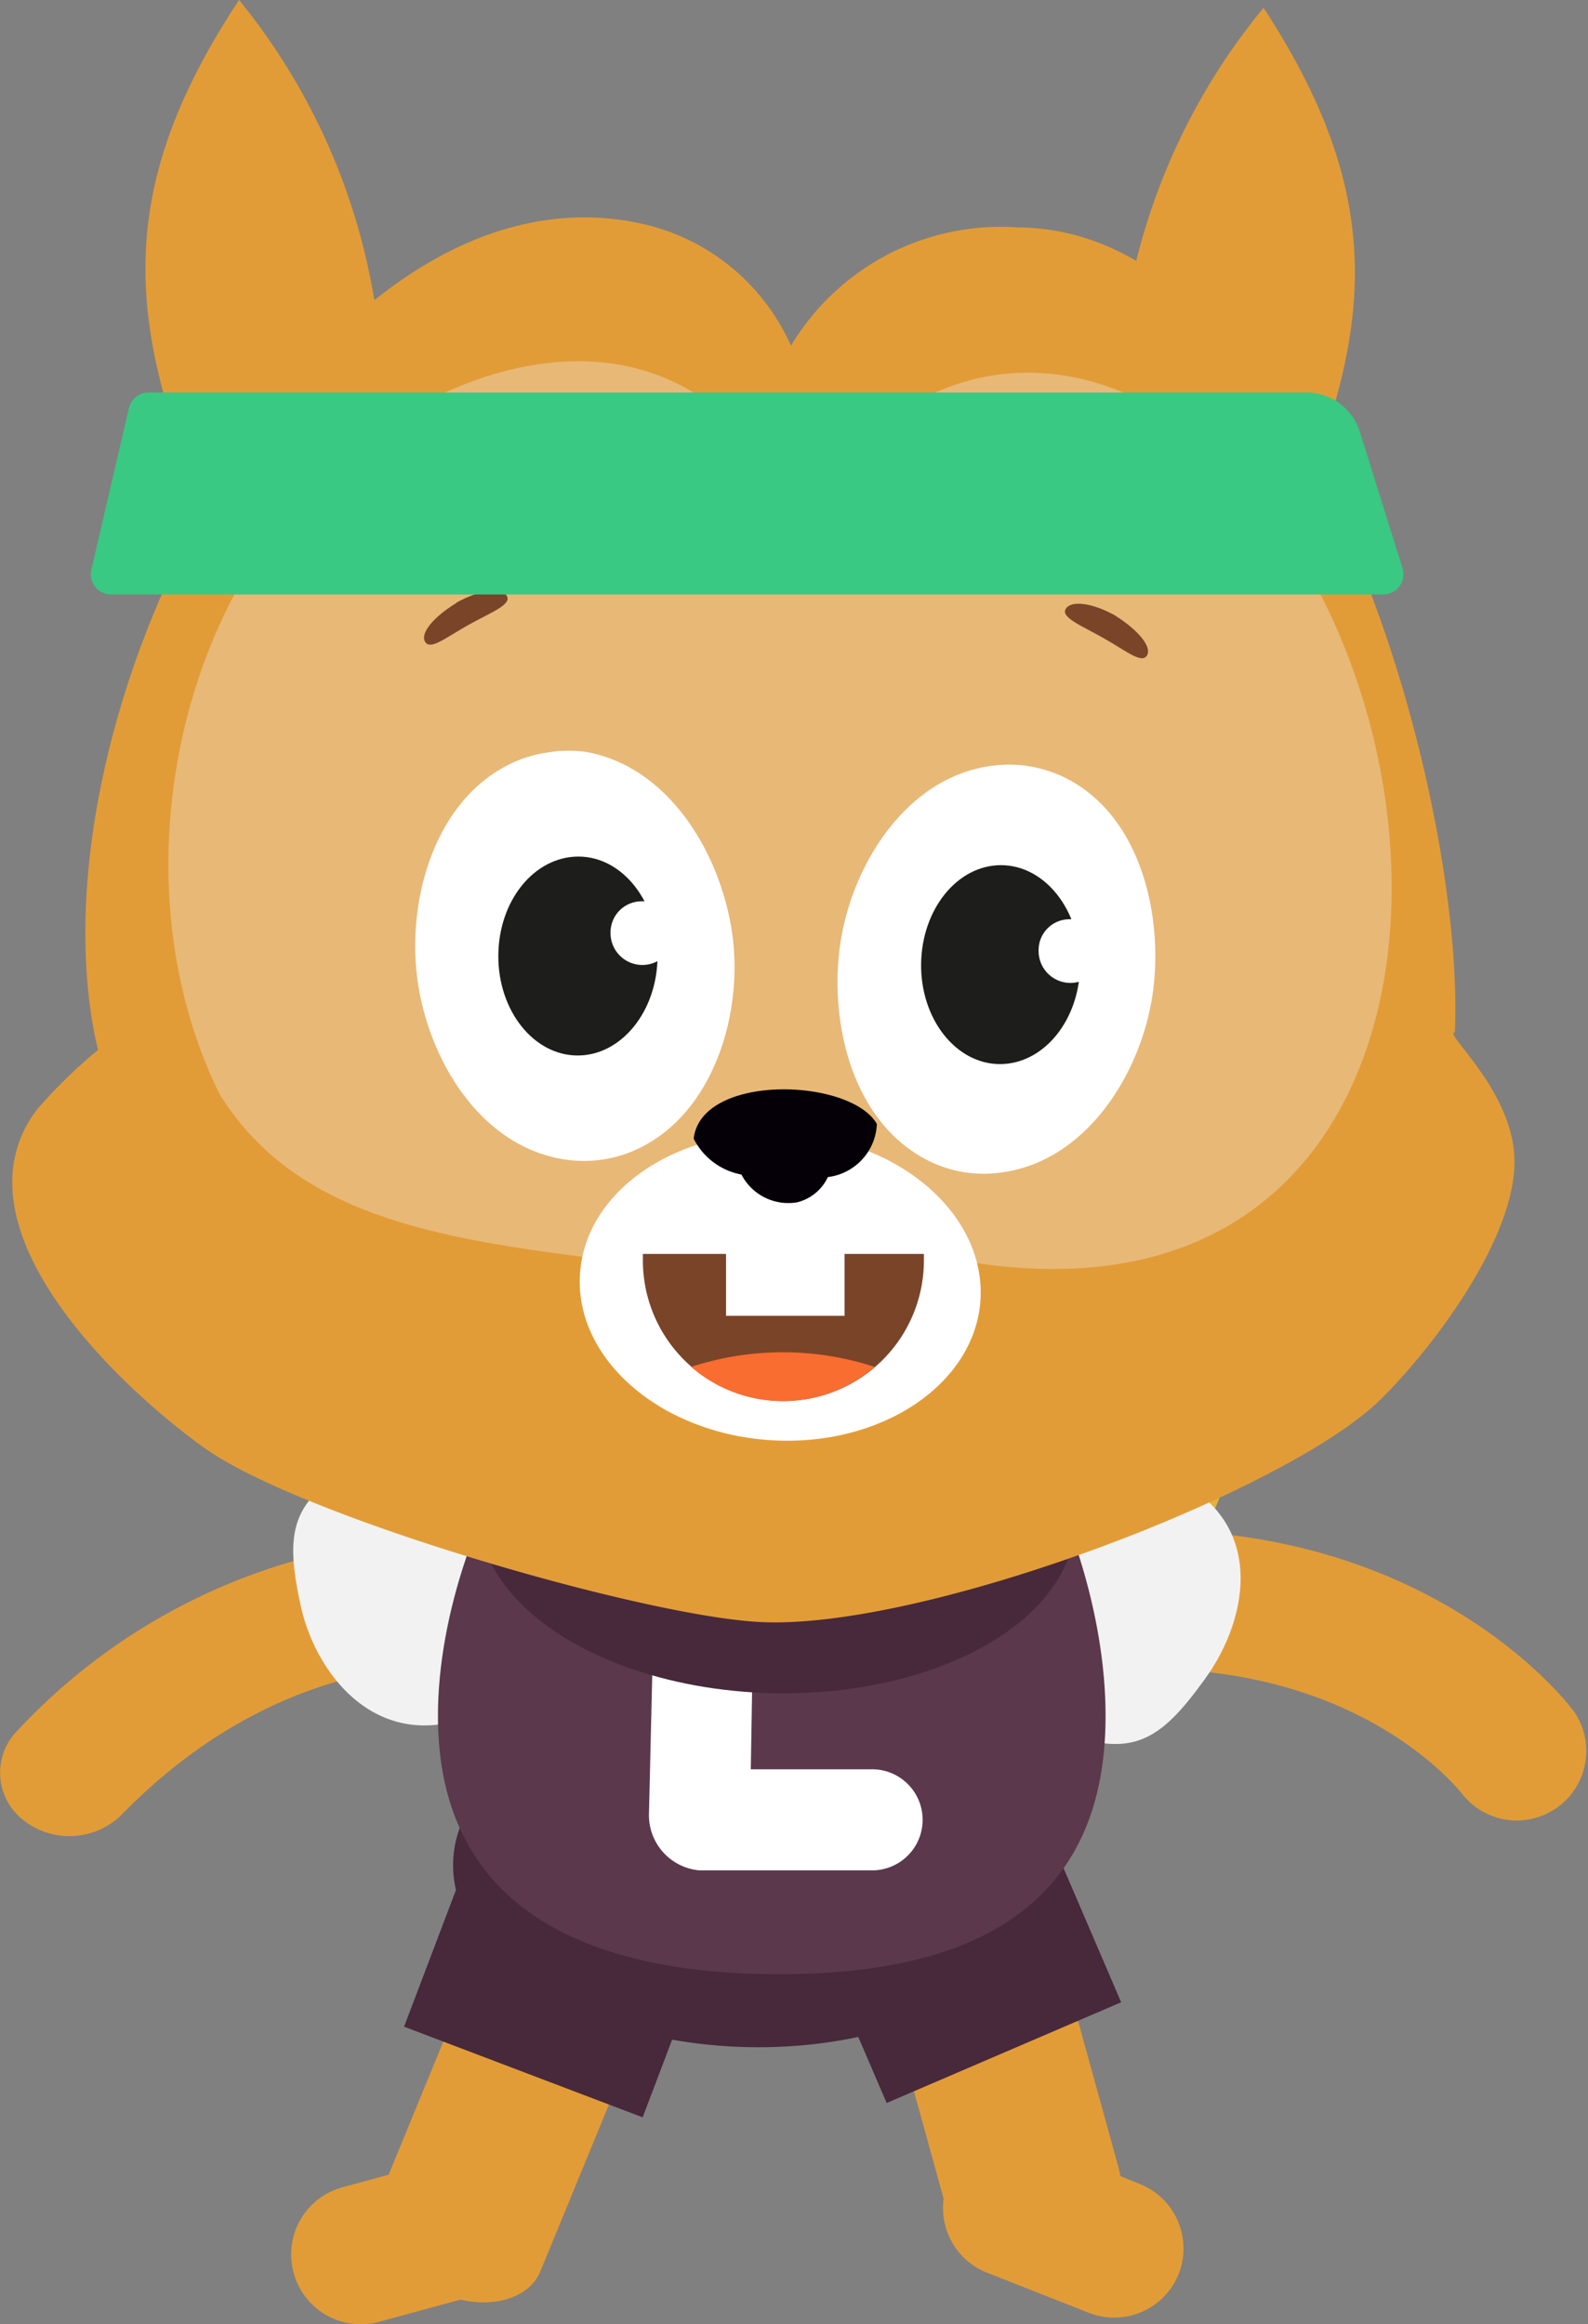 <svg id="Layer_1" data-name="Layer 1" xmlns="http://www.w3.org/2000/svg" viewBox="0 0 62.84 91.96"><rect x="0" y="0" width="62.84" height="91.96" fill="#808080" stroke="none"/><defs><style>.cls-1{fill:#e5b237;}.cls-2,.cls-8{fill:#e29c37;}.cls-3{fill:#47293b;}.cls-4{fill:#f2f2f2;}.cls-5{fill:#5b384b;}.cls-10,.cls-6{fill:#fff;}.cls-7{fill:#1d1d1b;}.cls-10,.cls-11,.cls-13,.cls-14,.cls-7,.cls-8,.cls-9{fill-rule:evenodd;}.cls-9{fill:#e8b877;}.cls-11,.cls-12{fill:#7a4429;}.cls-13{fill:#f96d30;}.cls-14{fill:#050007;}.cls-15{fill:#39c982;}</style></defs><title>2016-01-13 lokki_updateone Lokki (1)</title><path class="cls-1" d="M31.68,75.15c11.74-10-6.21-19.85,1.34-24.7,6.75-4.34,14.38,8,9.57,14.53-0.24.32-.13,0.8,0.34,0.5C51,60.32,49.38,52,48,48.38c-1.61-4.26-8.21-11.94-17.09-8.83-14.56,5.09-12,20.44-6.83,24.88,11.55,9.87,3.18,12.33,3.47,12.67C28.61,78.32,31,75.77,31.68,75.15Z"/><path class="cls-2" d="M15,91.86a2.75,2.75,0,0,1-3.38-1.94h0a2.75,2.75,0,0,1,1.93-3.38l4.13-1.12a2.76,2.76,0,0,1,3.38,1.94h0a2.75,2.75,0,0,1-1.94,3.38Z"/><path class="cls-2" d="M43,91.47A2.75,2.75,0,0,0,46.63,90h0a2.75,2.75,0,0,0-1.52-3.59l-4-1.61a2.76,2.76,0,0,0-3.59,1.52h0a2.75,2.75,0,0,0,1.52,3.59Z"/><rect class="cls-2" x="35.05" y="66.21" width="7" height="24" rx="3.23" ry="3.23" transform="translate(-19.42 13.08) rotate(-15.43)"/><path class="cls-2" d="M21.38,89.87c-0.48,1.17-2.21,1.57-3.86.89l-0.5-.2c-1.65-.68-2.6-2.18-2.12-3.35l4.72-11.49c0.48-1.17,2.21-1.57,3.86-.89L24,75c1.65,0.68,2.6,2.18,2.12,3.35Z"/><ellipse class="cls-3" cx="29.75" cy="73.95" rx="7.04" ry="11.82" transform="translate(-44.81 102.15) rotate(-88.8)"/><rect class="cls-3" x="17.71" y="72.57" width="9.31" height="10.1" transform="translate(-58.14 70.97) rotate(-69.2)"/><rect class="cls-3" x="33.23" y="71.88" width="9.31" height="10.1" transform="translate(-17.85 142.1) rotate(-113.24)"/><path class="cls-2" d="M16.5,60.89a14.83,14.83,0,0,1,2.79.06,2.52,2.52,0,0,1,2.26,2.88,2.77,2.77,0,0,1-3.15,2.1c-0.33,0-7.1-.78-13.59,5.87A2.94,2.94,0,0,1,.91,72a2.37,2.37,0,0,1-.2-3.55A24,24,0,0,1,16.5,60.89Z"/><path class="cls-2" d="M47.29,60.6c10.12,0.68,14.79,6.83,15,7.12A2.75,2.75,0,0,1,57.88,71c-0.21-.27-4.46-5.6-14.15-4.91a2.75,2.75,0,1,1-.39-5.49A28.52,28.52,0,0,1,47.29,60.6Z"/><path class="cls-4" d="M45.93,58.26c4.28,1.67,3.53,5.73,1.75,8.17v0c-1.78,2.47-2.88,3.16-5.75,2.07C36.75,66.51,38.66,55.42,45.93,58.26Z"/><path class="cls-4" d="M19.34,67.58c-4.08,2.12-6.77-1.09-7.43-4v0c-0.66-3-.41-4.26,2.3-5.7C19.13,55.25,26.27,64,19.34,67.58Z"/><path class="cls-5" d="M43.75,67.89c0,7.92-5.79,10.22-12.92,10.22s-13.5-2.3-13.5-10.22,6.36-18.46,13.5-18.46S43.75,60,43.75,67.89Z"/><path class="cls-6" d="M34.51,74H27.68a2.19,2.19,0,0,1-2-2.21l0.2-8.43a2,2,0,0,1,2-2,2.07,2.07,0,0,1,1.94,2.13L29.71,70h4.8A2,2,0,0,1,34.51,74Z"/><ellipse class="cls-3" cx="30.75" cy="59.95" rx="7.04" ry="11.82" transform="translate(-29.84 89.44) rotate(-88.8)"/><path class="cls-7" d="M23.44,48.64a6.48,6.48,0,0,1,1.66.46c0,0.29-.35-0.08-0.51-0.07,1.26,3.14,9.95,3.88,11.56.31-0.16-.15-0.28.27-0.51,0.25a1.7,1.7,0,0,1,1.54-.76,1.49,1.49,0,0,1-.77.25C36,50.44,34.71,51,33.51,51.95c-0.86.69-2.24,2.26-3.78,1.45a9,9,0,0,1-1.27-1c-1.29-1.08-3.35-2.06-4.13-3.4a1.84,1.84,0,0,1-.89-0.32h0Z"/><path class="cls-8" d="M50,0.31A25.27,25.27,0,0,0,44.39,13.5L50.57,22C54,14,55.43,8.61,50,.31h0Z"/><path class="cls-8" d="M3.88,41.54a20.24,20.24,0,0,0-2.41,2.35c-3.45,4.54,3,10.8,6.61,13.39C11.88,60,25.31,63.9,30,64.17c6.48,0.38,20.91-5.14,24.63-8.8,2.15-2.12,5.38-6.46,5.3-9.52-0.08-2.74-2.84-5-2.36-5C58,31.52,51.85,9.06,40.3,9a9.68,9.68,0,0,0-9,4.68,8.46,8.46,0,0,0-6-4.85C12.56,6.13,1.06,27.92,3.78,41.11l0.1,0.43h0Z"/><path class="cls-9" d="M38.07,49.88c1.06,3.58-2,6.6-7.34,6.5-5.06-.09-7.49-3.73-6.9-6.56C17.14,49,11.65,48.05,8.69,43.29,4.37,34.56,7.12,22,15.39,16.74c5.74-3.67,12.79-3.83,16.18,3.83,5.1-8.15,13.53-7.34,18.81-.11,8.37,11.47,6.28,32.63-12.33,29.42h0Z"/><path class="cls-8" d="M9.46,0A25.26,25.26,0,0,1,15,13.25L8.68,21.68C5.31,13.67,4,8.25,9.46,0h0Z"/><path class="cls-10" d="M38.8,51.42c-0.21,3.35-3.94,5.84-8.31,5.56s-7.75-3.22-7.54-6.57,3.94-5.84,8.31-5.56S39,48.07,38.8,51.42h0Z"/><path class="cls-10" d="M21.81,29.75a5,5,0,0,1,1.39,0C26.6,30.37,28.62,34,29,37.13s-0.84,7.12-4,8.43a5,5,0,0,1-2.74.3c-3.4-.58-5.42-4.17-5.77-7.34s0.83-7.12,4-8.43a5.06,5.06,0,0,1,1.35-.34h0Z"/><path class="cls-7" d="M22.89,33.89c1.74,0,3.14,1.78,3.13,3.95s-1.43,3.92-3.16,3.92S19.71,40,19.72,37.81s1.43-3.92,3.17-3.92h0Z"/><path class="cls-10" d="M40.63,30.3a5,5,0,0,0-1.39,0c-3.42.45-5.57,4-6,7.12S33.76,44.55,36.9,46a5,5,0,0,0,1.33.39,5,5,0,0,0,1.39,0c3.42-.45,5.57-4,6-7.12S45.1,32.12,42,30.7a5,5,0,0,0-1.33-.39h0Z"/><path class="cls-7" d="M39.61,34.23c1.74,0,3.14,1.78,3.13,3.95s-1.43,3.92-3.17,3.92-3.14-1.78-3.12-3.95,1.43-3.92,3.16-3.92h0Z"/><path class="cls-11" d="M18.05,23.85c0.89-.5,1.77-0.63,2-0.28s-0.65.67-1.54,1.17-1.49,1-1.69.65,0.36-1,1.25-1.54h0Z"/><path class="cls-11" d="M44.18,24.38c-0.89-.51-1.77-0.65-2-0.3s0.64,0.68,1.53,1.19,1.48,1,1.68.66-0.35-1-1.24-1.56h0Z"/><path class="cls-12" d="M25.44,49.61c0,0.09,0,.18,0,0.26a5.56,5.56,0,1,0,11.12,0c0-.09,0-0.18,0-0.26H25.44Z"/><path class="cls-13" d="M34.61,54.08a11.69,11.69,0,0,0-7.26,0A5.54,5.54,0,0,0,34.61,54.08Z"/><path class="cls-14" d="M34.7,44.47a2.21,2.21,0,0,1-1.94,2.1,1.82,1.82,0,0,1-1.22,1,2.09,2.09,0,0,1-2.2-1.1,2.66,2.66,0,0,1-1.89-1.42C27.75,42.46,33.65,42.64,34.7,44.47Z"/><path class="cls-10" d="M25.36,35.66a1.26,1.26,0,1,1-1.2,1.25,1.23,1.23,0,0,1,1.2-1.25h0Z"/><path class="cls-10" d="M42.3,36.37a1.26,1.26,0,1,1-1.2,1.25,1.22,1.22,0,0,1,1.2-1.25h0Z"/><rect class="cls-6" x="28.73" y="48.93" width="4.69" height="3.13"/><path class="cls-15" d="M54.74,23.52H4.4a0.8,0.8,0,0,1-.78-1L5.1,16.15a0.8,0.8,0,0,1,.78-0.62H51.7a2.21,2.21,0,0,1,2.11,1.55l1.69,5.4A0.8,0.8,0,0,1,54.74,23.52Z"/></svg>